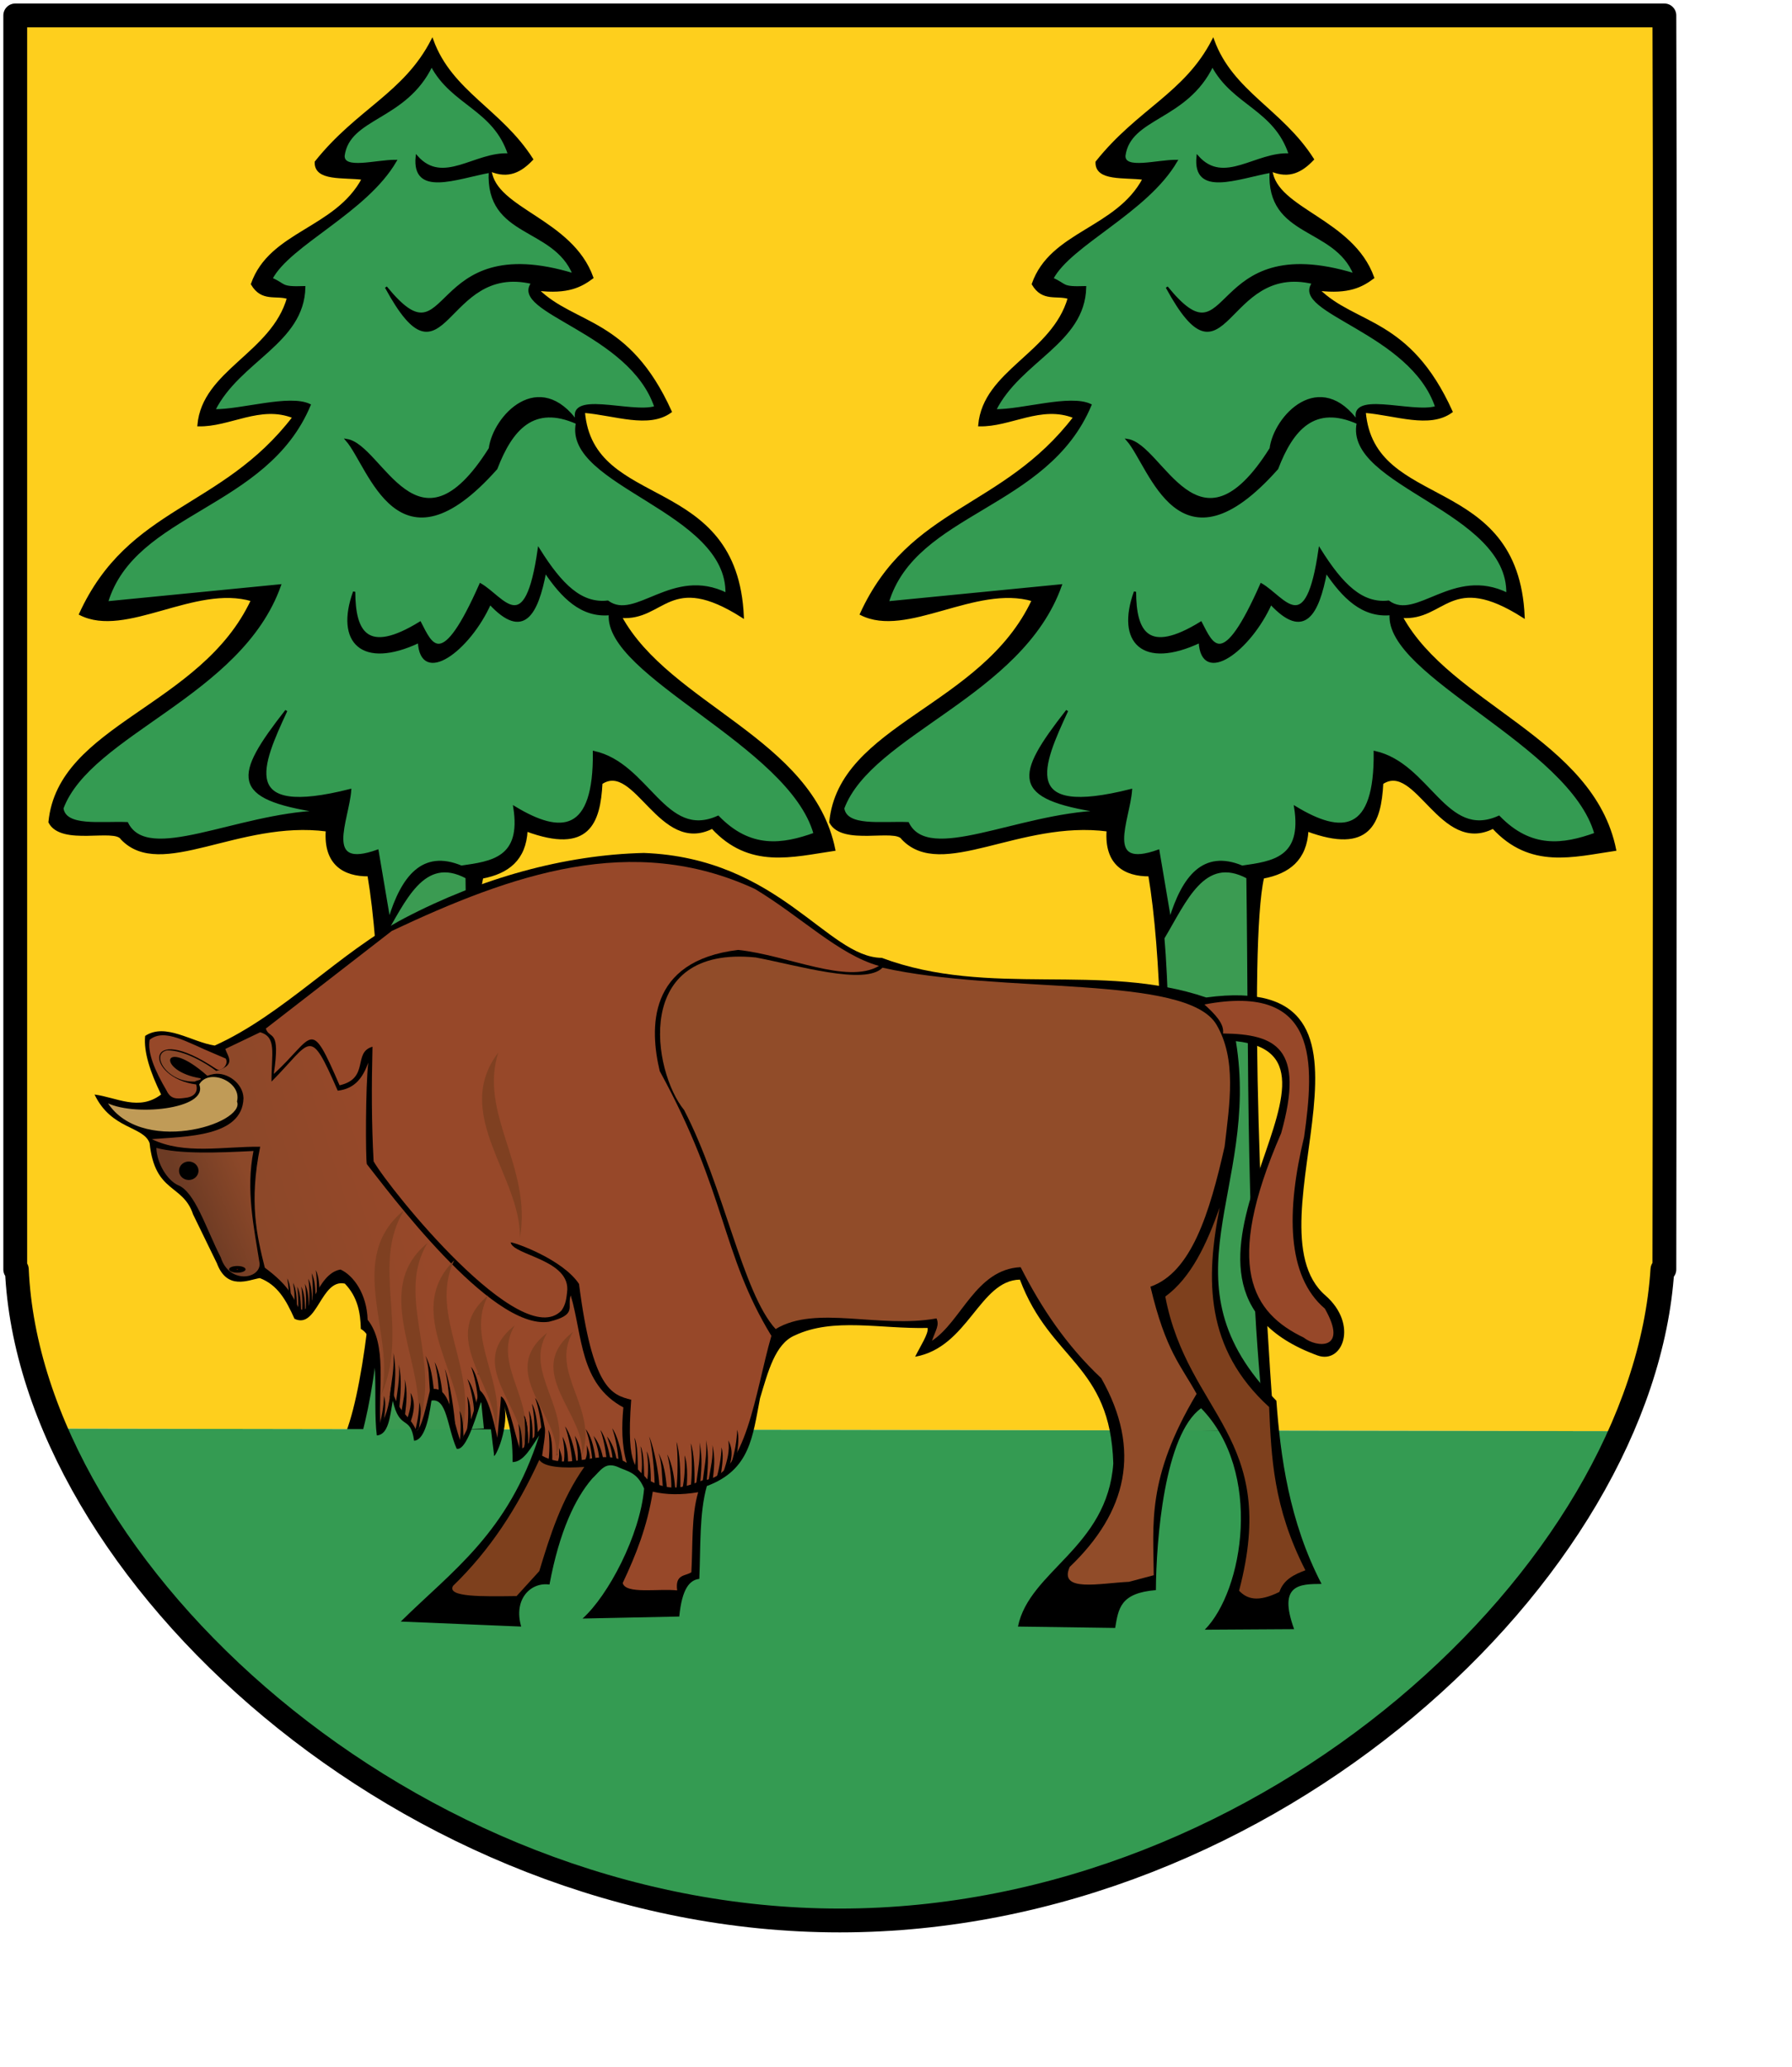 <?xml version="1.0" encoding="UTF-8" standalone="no"?>
<!-- Created with Inkscape (http://www.inkscape.org/) -->
<svg
   xmlns:dc="http://purl.org/dc/elements/1.1/"
   xmlns:cc="http://web.resource.org/cc/"
   xmlns:rdf="http://www.w3.org/1999/02/22-rdf-syntax-ns#"
   xmlns:svg="http://www.w3.org/2000/svg"
   xmlns="http://www.w3.org/2000/svg"
   xmlns:xlink="http://www.w3.org/1999/xlink"
   xmlns:sodipodi="http://inkscape.sourceforge.net/DTD/sodipodi-0.dtd"
   xmlns:inkscape="http://www.inkscape.org/namespaces/inkscape"
   id="svg2"
   sodipodi:version="0.32"
   inkscape:version="0.42+devel"
   width="600pt"
   height="692pt"
   sodipodi:docbase="E:\Inkscape - rysunki\WIKIPEDIA"
   sodipodi:docname="POL_powiat_hajnowski_COA.svg"
   version="1.0">
  <defs
     id="defs5">
    <linearGradient
       id="linearGradient2360">
      <stop
         style="stop-color:#8c4829;stop-opacity:1;"
         offset="0"
         id="stop2362" />
      <stop
         style="stop-color:#974829;stop-opacity:1;"
         offset="1"
         id="stop2364" />
    </linearGradient>
    <linearGradient
       id="linearGradient2352">
      <stop
         style="stop-color:#6d3b24;stop-opacity:1;"
         offset="0"
         id="stop2354" />
      <stop
         style="stop-color:#8c4829;stop-opacity:1;"
         offset="1"
         id="stop2356" />
    </linearGradient>
    <linearGradient
       inkscape:collect="always"
       xlink:href="#linearGradient2352"
       id="linearGradient2358"
       x1="-689.662"
       y1="545.604"
       x2="-663.357"
       y2="534.46"
       gradientUnits="userSpaceOnUse" />
    <linearGradient
       inkscape:collect="always"
       xlink:href="#linearGradient2360"
       id="linearGradient2366"
       x1="-660.316"
       y1="553.151"
       x2="-595.638"
       y2="532.926"
       gradientUnits="userSpaceOnUse" />
  </defs>
  <sodipodi:namedview
     inkscape:window-height="677"
     inkscape:window-width="751"
     inkscape:pageshadow="2"
     inkscape:pageopacity="0.0"
     borderopacity="1.0"
     bordercolor="#666666"
     pagecolor="#ffffff"
     id="base"
     inkscape:zoom="0.57821034"
     inkscape:cx="393.77361"
     inkscape:cy="432.7512"
     inkscape:window-x="-1"
     inkscape:window-y="-3"
     inkscape:current-layer="svg2" />
  <g
     id="g2320">
    <g
       id="g1383">
      <g
         id="g2802"
         transform="translate(-0.526,-1)">
        <g
           id="g2712">
          <g
             id="g2521">
            <path
               style="fill:#fecf1d;fill-opacity:1;fill-rule:nonzero;stroke:none;stroke-width:3.543;stroke-linecap:round;stroke-linejoin:round;stroke-miterlimit:4;stroke-dasharray:none;stroke-dashoffset:0;stroke-opacity:1"
               d="M 724.19,639.765 C 734.781,615.683 741.183,591.303 742.672,567.601 L 743.547,567.601 C 743.547,567.601 744.099,156.097 743.547,7.883 C 619.128,7.883 110.985,7.883 7.328,7.883 L 7.328,567.601 L 8.047,567.601 C 9.064,590.937 15.002,614.929 25.13,638.647 L 724.19,639.765 z "
               id="path1608" />
            <g
               transform="translate(793.328,5.5)"
               id="g2505">
              <path
                 style="fill:#000000;fill-opacity:1;fill-rule:evenodd;stroke:#000000;stroke-width:1px;stroke-linecap:butt;stroke-linejoin:miter;stroke-opacity:1"
                 d="M -71.786,374.781 C -81.693,325.444 -145.486,310.342 -167.088,270.816 C -147.605,272.317 -145.625,249.763 -112.629,270.816 C -115.402,206.605 -179.865,224.166 -183.585,179.277 C -169.601,180.428 -154.621,186.419 -144.809,179.227 C -163.715,137.403 -187.814,140.982 -204.218,124.769 C -190.656,126.379 -184.821,123.159 -179.804,119.428 C -189.016,93.568 -223.187,89.111 -225.259,71.548 C -217.152,75.015 -211.57,71.746 -206.694,66.597 C -220.644,44.654 -242.826,36.627 -251.25,13.377 C -263.621,37.478 -284.628,44.461 -303.233,67.835 C -303.529,75.996 -290.913,74.113 -282.192,75.261 C -294.214,97.924 -323.602,99.051 -331.7,122.293 C -327.255,129.866 -321.019,126.692 -315.61,128.482 C -322.734,153.423 -353.541,161.111 -355.606,185.297 C -341.781,185.665 -328.013,175.686 -313.135,181.702 C -345.078,223.394 -386.506,221.572 -408.436,269.578 C -388.148,279.968 -357.279,255.809 -331.7,263.389 C -354.165,311.468 -417.857,318.968 -422.102,362.438 C -416.793,372.773 -392.885,364.6 -389.871,369.831 C -372.398,388.208 -337.747,360.935 -298.282,366.117 C -299.358,381.214 -290.535,386.238 -279.674,386.142 C -268.024,455.047 -274.354,623.144 -294.569,644.597 L -224.021,638.408 C -230.161,563.637 -235.986,417.688 -228.972,387.158 C -217.496,385.019 -209.816,379.085 -209.169,366.117 C -181.444,376.353 -176.677,362.712 -175.751,345.077 C -160.585,334.898 -149.562,376.777 -126.244,364.88 C -109.575,383.021 -90.542,377.52 -71.786,374.781 z "
                 id="path2499"
                 sodipodi:nodetypes="ccccccccccccccccccccccccccccc" />
              <path
                 style="fill:#349b52;fill-opacity:1;fill-rule:evenodd;stroke:#000000;stroke-width:1px;stroke-linecap:butt;stroke-linejoin:miter;stroke-opacity:1"
                 d="M -306.01,176.269 C -315.089,171.926 -336.321,178.79 -348.643,178.637 C -337.525,156.288 -308.906,148.545 -308.378,123.688 C -319.38,124.066 -316.487,122.711 -323.063,119.898 C -315.15,104.6 -280.849,90.11 -267.64,67.318 C -276.358,67.264 -291.166,71.778 -290.851,64.949 C -288.444,47.516 -263.219,49.001 -251.534,24.685 C -242.359,42.186 -223.643,43.955 -216.954,64.476 C -231.995,63.495 -246.371,78.701 -258.166,65.423 C -259.906,82.978 -240.528,74.891 -225.538,72.131 C -227.038,101.415 -196.89,96.208 -188.059,118.004 C -254.473,97.74 -241.956,160.48 -271.903,123.688 C -245.274,172.689 -246.531,112.214 -206.536,121.8 C -216.803,134.827 -162.796,143.586 -151.584,177.216 C -162.439,180.666 -192.565,169.398 -186.281,184.389 C -203.588,159.805 -223.737,181.47 -225.529,195.717 C -258.059,247.419 -273.644,194.389 -289.43,191.901 C -279.013,203.846 -266.572,254.068 -222.644,204.611 C -215.856,186.886 -205.972,175.66 -186.629,184.3 C -192.382,212.165 -118.978,223.323 -119.846,260.587 C -143.997,248.647 -160.448,273.25 -172.928,264.033 C -184.738,265.361 -193.632,256.787 -203.691,240.692 C -209.556,281.626 -219.457,262.27 -229.744,256.324 C -247.107,295.555 -251.59,283.265 -256.686,273.429 C -280.606,288.141 -286.021,277.532 -286.114,259.64 C -294.2,282.04 -282.577,293.891 -257.187,281.957 C -256.168,301.499 -234.826,285.743 -225.481,264.85 C -210.595,280.88 -204.446,269.728 -200.848,250.639 C -193.215,261.952 -184.595,270.796 -171.953,269.587 C -174.157,297.059 -91.605,327.956 -80.529,367.643 C -94.898,372.808 -109.267,374.88 -123.635,360.064 C -147.481,370.842 -154.671,336.521 -179.058,331.168 C -178.657,367.468 -193.609,368.545 -214.586,355.801 C -210.925,378.675 -224.687,380.393 -238.271,382.328 C -255.462,375.164 -264.613,386.76 -270.482,406.013 L -275.693,375.222 C -300.46,384.074 -288.858,361.516 -287.898,348.149 C -338.356,360.899 -327.675,336.966 -316.431,312.694 C -339.513,342.206 -341.191,351.69 -301.532,357.757 C -338.853,359.136 -378.297,381.609 -387.486,362.906 C -399.377,362.453 -415.096,364.977 -416.382,356.274 C -403.908,322.878 -336.685,305.962 -319.273,256.798 L -396.486,264.377 C -384.285,223.706 -325.324,222.507 -306.01,176.269 z "
                 id="path2501"
                 sodipodi:nodetypes="cccccccccccccccccccccccccccccccccccccccccccc" />
              <path
                 style="fill:#3b9b52;fill-opacity:1;fill-rule:evenodd;stroke:#000000;stroke-width:1px;stroke-linecap:butt;stroke-linejoin:miter;stroke-opacity:1"
                 d="M -235.895,387.146 C -255.35,376.744 -263.596,397.731 -273.458,414.192 C -270.468,448.167 -267.322,577.747 -283.224,635.812 L -227.631,633.559 C -236.251,554.354 -234.762,470.095 -235.895,387.146 z "
                 id="path2503"
                 sodipodi:nodetypes="ccccc" />
            </g>
            <g
               transform="translate(444.744,5.5)"
               id="g2510">
              <path
                 sodipodi:nodetypes="ccccccccccccccccccccccccccccc"
                 id="path2512"
                 d="M -71.786,374.781 C -81.693,325.444 -145.486,310.342 -167.088,270.816 C -147.605,272.317 -145.625,249.763 -112.629,270.816 C -115.402,206.605 -179.865,224.166 -183.585,179.277 C -169.601,180.428 -154.621,186.419 -144.809,179.227 C -163.715,137.403 -187.814,140.982 -204.218,124.769 C -190.656,126.379 -184.821,123.159 -179.804,119.428 C -189.016,93.568 -223.187,89.111 -225.259,71.548 C -217.152,75.015 -211.57,71.746 -206.694,66.597 C -220.644,44.654 -242.826,36.627 -251.25,13.377 C -263.621,37.478 -284.628,44.461 -303.233,67.835 C -303.529,75.996 -290.913,74.113 -282.192,75.261 C -294.214,97.924 -323.602,99.051 -331.7,122.293 C -327.255,129.866 -321.019,126.692 -315.61,128.482 C -322.734,153.423 -353.541,161.111 -355.606,185.297 C -341.781,185.665 -328.013,175.686 -313.135,181.702 C -345.078,223.394 -386.506,221.572 -408.436,269.578 C -388.148,279.968 -357.279,255.809 -331.7,263.389 C -354.165,311.468 -417.857,318.968 -422.102,362.438 C -416.793,372.773 -392.885,364.6 -389.871,369.831 C -372.398,388.208 -337.747,360.935 -298.282,366.117 C -299.358,381.214 -290.535,386.238 -279.674,386.142 C -268.024,455.047 -274.354,623.144 -294.569,644.597 L -224.021,638.408 C -230.161,563.637 -235.986,417.688 -228.972,387.158 C -217.496,385.019 -209.816,379.085 -209.169,366.117 C -181.444,376.353 -176.677,362.712 -175.751,345.077 C -160.585,334.898 -149.562,376.777 -126.244,364.88 C -109.575,383.021 -90.542,377.52 -71.786,374.781 z "
                 style="fill:#000000;fill-opacity:1;fill-rule:evenodd;stroke:#000000;stroke-width:1px;stroke-linecap:butt;stroke-linejoin:miter;stroke-opacity:1" />
              <path
                 sodipodi:nodetypes="cccccccccccccccccccccccccccccccccccccccccccc"
                 id="path2514"
                 d="M -306.01,176.269 C -315.089,171.926 -336.321,178.79 -348.643,178.637 C -337.525,156.288 -308.906,148.545 -308.378,123.688 C -319.38,124.066 -316.487,122.711 -323.063,119.898 C -315.15,104.6 -280.849,90.11 -267.64,67.318 C -276.358,67.264 -291.166,71.778 -290.851,64.949 C -288.444,47.516 -263.219,49.001 -251.534,24.685 C -242.359,42.186 -223.643,43.955 -216.954,64.476 C -231.995,63.495 -246.371,78.701 -258.166,65.423 C -259.906,82.978 -240.528,74.891 -225.538,72.131 C -227.038,101.415 -196.89,96.208 -188.059,118.004 C -254.473,97.74 -241.956,160.48 -271.903,123.688 C -245.274,172.689 -246.531,112.214 -206.536,121.8 C -216.803,134.827 -162.796,143.586 -151.584,177.216 C -162.439,180.666 -192.565,169.398 -186.281,184.389 C -203.588,159.805 -223.737,181.47 -225.529,195.717 C -258.059,247.419 -273.644,194.389 -289.43,191.901 C -279.013,203.846 -266.572,254.068 -222.644,204.611 C -215.856,186.886 -205.972,175.66 -186.629,184.3 C -192.382,212.165 -118.978,223.323 -119.846,260.587 C -143.997,248.647 -160.448,273.25 -172.928,264.033 C -184.738,265.361 -193.632,256.787 -203.691,240.692 C -209.556,281.626 -219.457,262.27 -229.744,256.324 C -247.107,295.555 -251.59,283.265 -256.686,273.429 C -280.606,288.141 -286.021,277.532 -286.114,259.64 C -294.2,282.04 -282.577,293.891 -257.187,281.957 C -256.168,301.499 -234.826,285.743 -225.481,264.85 C -210.595,280.88 -204.446,269.728 -200.848,250.639 C -193.215,261.952 -184.595,270.796 -171.953,269.587 C -174.157,297.059 -91.605,327.956 -80.529,367.643 C -94.898,372.808 -109.267,374.88 -123.635,360.064 C -147.481,370.842 -154.671,336.521 -179.058,331.168 C -178.657,367.468 -193.609,368.545 -214.586,355.801 C -210.925,378.675 -224.687,380.393 -238.271,382.328 C -255.462,375.164 -264.613,386.76 -270.482,406.013 L -275.693,375.222 C -300.46,384.074 -288.858,361.516 -287.898,348.149 C -338.356,360.899 -327.675,336.966 -316.431,312.694 C -339.513,342.206 -341.191,351.69 -301.532,357.757 C -338.853,359.136 -378.297,381.609 -387.486,362.906 C -399.377,362.453 -415.096,364.977 -416.382,356.274 C -403.908,322.878 -336.685,305.962 -319.273,256.798 L -396.486,264.377 C -384.285,223.706 -325.324,222.507 -306.01,176.269 z "
                 style="fill:#349b52;fill-opacity:1;fill-rule:evenodd;stroke:#000000;stroke-width:1px;stroke-linecap:butt;stroke-linejoin:miter;stroke-opacity:1" />
              <path
                 sodipodi:nodetypes="ccccc"
                 id="path2516"
                 d="M -235.895,387.146 C -255.35,376.744 -263.596,397.731 -273.458,414.192 C -270.468,448.167 -267.322,577.747 -283.224,635.812 L -227.631,633.559 C -236.251,554.354 -234.762,470.095 -235.895,387.146 z "
                 style="fill:#3b9b52;fill-opacity:1;fill-rule:evenodd;stroke:#000000;stroke-width:1px;stroke-linecap:butt;stroke-linejoin:miter;stroke-opacity:1" />
            </g>
            <path
               style="fill:#349b52;fill-opacity:1;fill-rule:nonzero;stroke:none;stroke-width:3.543;stroke-linecap:round;stroke-linejoin:round;stroke-miterlimit:4;stroke-dasharray:none;stroke-dashoffset:0;stroke-opacity:1"
               d="M 25.13,638.647 C 73.326,751.517 216.396,858.164 375.422,858.164 C 533.923,858.164 674.733,752.22 724.19,639.765 L 25.13,638.647 z "
               id="path2483" />
            <path
               sodipodi:nodetypes="cccscccc"
               id="path2972"
               d="M 7.328,7.883 L 7.328,567.601 L 8.047,567.601 C 13.904,701.987 182.98,858.164 375.422,858.164 C 567.865,858.164 734.229,701.987 742.672,567.601 L 743.547,567.601 C 743.547,567.601 744.099,156.097 743.547,7.883 C 619.128,7.883 110.985,7.883 7.328,7.883 z "
               style="fill:none;fill-opacity:1;fill-rule:nonzero;stroke:#000000;stroke-width:10.63;stroke-linecap:round;stroke-linejoin:round;stroke-miterlimit:4;stroke-dasharray:none;stroke-dashoffset:0;stroke-opacity:1" />
          </g>
          <g
             id="g2656"
             transform="translate(779.788,4.669)">
            <path
               sodipodi:nodetypes="ccccccccccccccccccccccccccccccscccccccccccccccccccccc"
               id="path2534"
               d="M -600.35,720.076 L -546.588,722.316 C -550.19,709.916 -542.154,702.347 -533.961,703.56 C -529.487,679.637 -522.416,664.992 -514.9,656.274 C -510.909,652.449 -509.214,648.852 -503.74,650.959 C -499.09,653.164 -494.859,653.272 -491.705,660.713 C -493.546,681.663 -507.792,708.539 -519.197,718.732 L -476.024,717.836 C -474.783,705.251 -471.33,701.518 -467.064,701.035 C -466.449,686.842 -467.115,671.689 -463.703,659.593 C -444.322,652.381 -443.287,637.481 -439.958,620.391 C -436.398,608.555 -433.216,596.125 -424.501,592.39 C -407.191,584.213 -386.135,589.545 -365.138,589.03 C -364.637,591.542 -368.469,597.304 -370.718,601.88 C -347.01,597.687 -341.998,567.793 -323.941,567.463 C -310.297,603.769 -283.588,605.155 -282.254,649.513 C -284.934,687.106 -319.774,697.393 -324.816,722.316 L -281.419,722.927 C -279.958,714.383 -279.26,707.33 -263.234,706.045 C -263.125,683.737 -259.423,636.58 -243.052,624.871 C -215.355,653.283 -224.205,706.348 -241.423,723.721 L -201.529,723.477 C -208.83,703.383 -199.055,703.334 -189.29,703.275 C -203.804,675.312 -207.634,646.195 -209.451,621.511 C -262.253,568.231 -216.546,527.72 -227.53,461.039 C -162.712,467.858 -279.224,569.087 -191.082,601.31 C -179.914,605.37 -172.755,587.501 -187.529,574.553 C -224.271,542.743 -147.252,428.906 -240.765,441.538 C -287.608,425.602 -337.469,441.799 -385.624,423.852 C -409.977,423.645 -431.413,379.3 -491.829,377.029 C -527.134,377.853 -564.435,388.176 -598.716,406.139 C -627.337,421.137 -652.916,449.261 -683.393,462.994 C -693.775,461.418 -705.354,452.666 -714.47,458.689 C -715.18,465.863 -712.186,474.889 -707.338,484.843 C -717.244,492.378 -727.151,486.153 -737.058,484.843 C -729.529,500.579 -715.303,498.814 -712.476,506.526 C -710.101,529.095 -697.612,524.602 -693.072,538.339 L -682.41,560.222 C -677.876,572.336 -668.45,567.643 -663.298,566.779 C -655.402,569.773 -651.579,576.457 -647.798,584.938 C -637.63,589.856 -636.056,566.895 -625.31,569.248 C -619.623,575.157 -618.338,582.167 -618.177,589.457 C -608.7,594.659 -613.091,620.662 -611.045,637.009 C -605.772,636.682 -605.182,628.552 -603.912,621.555 C -600.742,635.342 -596.004,627.491 -594.401,639.387 C -590.211,639.042 -588.075,631.508 -586.655,621.464 C -579.687,620.14 -579.631,633.406 -575.38,642.953 C -571.784,643.776 -568.187,633.727 -564.591,622.184 C -560.366,625.352 -560.562,631.616 -558.737,645.331 C -559.434,649.609 -552.067,635.506 -553.982,623.933 C -552.708,631.743 -550.455,633.677 -550.416,648.897 C -545.475,648.848 -542.142,642.366 -538.528,637.009 C -552.349,680.534 -577.533,697.542 -600.35,720.076 z "
               style="fill:#000000;fill-opacity:1;fill-rule:evenodd;stroke:none;stroke-width:1px;stroke-linecap:butt;stroke-linejoin:miter;stroke-opacity:1" />
            <path
               sodipodi:nodetypes="cccccccccccccccc"
               id="path2536"
               d="M -385.289,428.237 C -332.361,440.183 -249.641,431.143 -236.234,453.598 C -227.079,469.108 -230.325,488.752 -232.554,508.057 C -239.223,537.65 -247.384,564.257 -265.671,570.611 C -258.803,599.606 -251.934,605.874 -245.065,618.447 C -267.594,656.198 -264.304,676.736 -264.199,699.399 L -275.238,702.343 C -288.262,702.93 -306.748,707.159 -301.732,695.72 C -276.183,671.277 -269.436,643.543 -287.643,611.443 C -303.298,596.761 -314.512,579.859 -323.62,561.904 C -343.629,562.824 -349.976,586.094 -363.204,594.751 C -361.377,589.61 -359.854,587.817 -361.174,584.774 C -386.736,589.442 -414.991,578.608 -432.997,589.524 C -447.726,573.491 -456.122,525.857 -473.856,491.766 C -487.881,474.61 -497.186,418.098 -441.852,423.676 C -423.272,427.193 -392.999,436.272 -385.289,428.237 z "
               style="fill:#914c29;fill-opacity:1;fill-rule:evenodd;stroke:none;stroke-width:1px;stroke-linecap:butt;stroke-linejoin:miter;stroke-opacity:1" />
            <path
               sodipodi:nodetypes="ccccccc"
               id="path2538"
               d="M -234.762,535.286 C -240.561,551.595 -247.419,566.492 -259.048,575.027 C -248.925,627.903 -207.897,637.435 -226.105,706.312 C -222.669,709.91 -217.882,711.708 -208.104,706.85 C -206.207,701.328 -201.519,699.063 -196.494,697.191 C -210.888,669.05 -211.677,646.739 -212.684,624.334 C -241.331,598.199 -241.082,567.249 -234.762,535.286 z "
               style="fill:#7e401d;fill-opacity:1;fill-rule:evenodd;stroke:none;stroke-width:1px;stroke-linecap:butt;stroke-linejoin:miter;stroke-opacity:1" />
            <path
               sodipodi:nodetypes="ccccccc"
               id="path2540"
               d="M -233.278,457.598 C -209.661,457.903 -196.651,464.045 -207.317,502.115 C -233.373,561.934 -220.052,582.376 -197.247,593.334 C -191.58,597.872 -177.112,599.138 -187.819,580.4 C -204.923,565.836 -205.053,536.835 -197.073,503.795 C -192.409,470.831 -190.304,434.913 -241.581,444.658 C -236.844,448.972 -232.601,453.285 -233.278,457.598 z "
               style="fill:#974829;fill-opacity:1;fill-rule:evenodd;stroke:none;stroke-width:1px;stroke-linecap:butt;stroke-linejoin:miter;stroke-opacity:1" />
            <path
               sodipodi:nodetypes="cccccc"
               id="path2544"
               d="M -487.844,662.097 C -481.769,663.54 -475.006,663.608 -467.58,662.35 C -470.711,673.196 -469.922,686.002 -470.62,698.064 C -473.303,699.907 -477.956,698.796 -476.952,706.17 C -485.413,705.279 -500.003,707.964 -501.268,702.877 C -495.471,690.606 -490.295,677.713 -487.844,662.097 z "
               style="fill:#974829;fill-opacity:1;fill-rule:evenodd;stroke:none;stroke-width:1px;stroke-linecap:butt;stroke-linejoin:miter;stroke-opacity:1" />
            <path
               sodipodi:nodetypes="cccccc"
               id="path2546"
               d="M -538.502,647.912 C -536.327,651.335 -527.323,651.684 -518.41,651.065 C -528.666,665.636 -533.684,681.646 -538.502,697.558 L -548.634,708.703 C -564.141,708.912 -579.928,709.201 -577.003,704.143 C -560.39,688.052 -548.37,669.4 -538.502,647.912 z "
               style="fill:#7e401d;fill-opacity:1;fill-rule:evenodd;stroke:none;stroke-width:1px;stroke-linecap:butt;stroke-linejoin:miter;stroke-opacity:1" />
            <path
               sodipodi:nodetypes="ccccccccccccccccccc"
               id="path2548"
               d="M -604.359,411.842 C -550.823,386.604 -497.12,367.693 -442.251,393.099 C -421.631,405.475 -404.978,422.368 -386.864,427.453 C -401.124,435.843 -427.53,422.664 -449.719,420.304 C -490.504,425.202 -489.215,455.574 -484.73,474.415 C -454.785,528.995 -457.432,555.608 -434.896,592.563 C -442.07,617.197 -446.076,655.775 -465.554,657.031 C -472.663,659.579 -479.356,663.101 -490.377,656.524 C -494.305,651.273 -499.928,653.14 -497.469,621.063 C -506.122,618.895 -514.757,616.42 -520.772,569.391 C -527.959,558.532 -549.098,550.939 -551.293,550.824 C -550.307,556.665 -524.046,558.511 -526.108,573.213 C -526.404,575.485 -526.578,578.433 -528.599,581.259 C -546.619,600.089 -605.331,527.2 -612.464,514.68 C -613.418,497.625 -613.395,480.569 -612.971,463.514 C -621.947,466.056 -614.077,477.603 -627.662,480.738 C -641.098,449.705 -638.759,458.936 -657.044,475.672 C -653.903,454.868 -658.909,460.541 -660.59,455.409 L -604.359,411.842 z "
               style="fill:#974829;fill-opacity:1;fill-rule:evenodd;stroke:none;stroke-width:1px;stroke-linecap:butt;stroke-linejoin:miter;stroke-opacity:1" />
            <path
               sodipodi:nodetypes="cccc"
               id="path2550"
               d="M -732.403,487.539 C -720.505,494.552 -686.027,490.766 -690.893,480.355 C -686.627,472.093 -670.733,478.41 -672.932,487.938 C -669.111,498.625 -717.62,513.309 -732.403,487.539 z "
               style="fill:#c09b57;fill-opacity:1;fill-rule:evenodd;stroke:#000000;stroke-width:1px;stroke-linecap:butt;stroke-linejoin:miter;stroke-opacity:1" />
            <path
               id="path2552"
               d="M -683.31,466.385 C -683.443,466.385 -683.576,466.385 -683.31,466.385 z "
               style="fill:none;fill-opacity:0.75;fill-rule:evenodd;stroke:#000000;stroke-width:1px;stroke-linecap:butt;stroke-linejoin:miter;stroke-opacity:1" />
            <path
               sodipodi:nodetypes="cccccscc"
               id="path2554"
               d="M -684.108,466.385 C -695.382,461.768 -705.765,455.015 -712.446,460.398 C -713.533,466.174 -710.136,474.192 -704.863,483.148 C -703.117,486.841 -700.543,486.904 -696.674,486.35 C -693.303,486.078 -690.57,484.231 -691.682,480.357 C -714.491,477.371 -715.595,451.434 -682.725,473.436 C -680.418,474.98 -676.918,471.312 -678.52,468.78 L -684.108,466.385 z "
               style="fill:#974829;fill-opacity:1;fill-rule:evenodd;stroke:none;stroke-width:1px;stroke-linecap:butt;stroke-linejoin:miter;stroke-opacity:1" />
            <path
               sodipodi:nodetypes="ccccccccccccccccccccccccccccccccccc"
               d="M -609.439,632.22 C -610.419,615.994 -606.351,596.403 -615.142,585.385 C -615.49,573.851 -621.425,565.609 -627.254,562.957 C -638.289,564.816 -640.431,586.168 -646.131,579.744 C -648.77,574.833 -650.211,570.187 -661.046,562.125 C -664.594,547.936 -668.153,532.903 -663.116,508.149 C -679.506,507.987 -696.983,511.807 -711.497,504.765 C -696.459,503.519 -671.046,503.865 -670.559,486.496 C -670.716,479.869 -677.823,474.77 -683.697,475.685 C -684.329,475.784 -685.472,476.065 -686.734,476.459 C -707.057,458.503 -709.444,474.444 -689.802,477.591 C -688.937,478.328 -691.73,478.554 -692.212,479.053 C -704.714,479.576 -712.238,466.809 -704.752,465.137 C -697.122,464.953 -687.263,470.888 -682.739,474.316 C -673.629,471.692 -677.568,467.981 -678.679,464.505 L -663.116,457.062 C -655.617,459.198 -658.086,466.481 -658.062,479.081 C -639.975,460.931 -641.337,453.669 -628.491,483.136 C -620.355,482.226 -617.089,476.692 -614.858,470.647 C -616.108,481.134 -616.069,513.372 -615.506,515.909 C -606.952,526.59 -560.276,590.15 -534.241,586.276 C -521.213,583.097 -526.288,579.767 -524.471,574.494 C -519.116,592.437 -520.631,613.913 -500.973,624.5 C -501.754,632.93 -501.788,641.253 -499.469,649.24 C -510.886,641.92 -524.108,653.459 -537.247,646.064 C -536.605,640.729 -535.006,633.672 -536.659,632.121 C -540.32,637.039 -543.732,641.906 -547.144,643.328 C -549.976,634.127 -552.59,620.704 -555.639,619.587 C -555.639,622.418 -557.164,635.995 -557.164,638.101 C -559.305,628.988 -561.387,619.654 -565.223,616.755 C -567.418,625.578 -569.805,634.019 -573.717,639.408 C -577.405,629.912 -578.253,613.886 -587.222,616.537 C -589.112,624.276 -590.878,633.387 -593.321,635.051 C -596.536,627.331 -601.311,627.699 -604.647,615.448 C -605.58,624.693 -607.35,629.334 -609.439,632.22 z "
               style="fill:url(#linearGradient2366);fill-opacity:1.0;fill-rule:evenodd;stroke:none;stroke-width:1px;stroke-linecap:butt;stroke-linejoin:miter;stroke-opacity:1"
               id="path2556" />
            <path
               sodipodi:nodetypes="cccccc"
               id="path2570"
               d="M -709.473,508.68 C -698.659,511.454 -682.6,510.892 -666.101,510.049 C -669.546,527.516 -665.964,543.811 -663.362,560.27 C -663.041,567.274 -676.954,569.506 -680.711,557.53 C -687.427,544.396 -692.209,528.21 -699.875,525.261 C -704.62,523.065 -709.203,515.593 -709.473,508.68 z "
               style="fill:url(#linearGradient2358);fill-opacity:1.0;fill-rule:evenodd;stroke:none;stroke-width:1px;stroke-linecap:butt;stroke-linejoin:miter;stroke-opacity:1" />
            <path
               transform="matrix(1.357,0,0,1.286,246.698,-149.381)"
               d="M -690.755 519.637 A 3.196 3.196 0 1 1  -697.147,519.637 A 3.196 3.196 0 1 1  -690.755 519.637 z"
               sodipodi:ry="3.1958258"
               sodipodi:rx="3.1958258"
               sodipodi:cy="519.63684"
               sodipodi:cx="-693.95074"
               id="path2568"
               style="fill:#000000;fill-opacity:1;stroke:none;stroke-width:3.543;stroke-linecap:round;stroke-linejoin:round;stroke-miterlimit:4;stroke-dasharray:none;stroke-opacity:1"
               sodipodi:type="arc" />
            <path
               id="path2598"
               d="M -565.668,609.26 C -565.668,609.353 -565.668,609.446 -565.668,609.26 z "
               style="fill:none;fill-opacity:0.75;fill-rule:evenodd;stroke:#6d3b24;stroke-width:1px;stroke-linecap:butt;stroke-linejoin:miter;stroke-opacity:1" />
            <path
               id="path2604"
               d="M -560.935,612.322 C -560.935,612.415 -560.935,612.508 -560.935,612.322 z "
               style="fill:none;fill-opacity:0.75;fill-rule:evenodd;stroke:#6d3b24;stroke-width:1px;stroke-linecap:butt;stroke-linejoin:miter;stroke-opacity:1" />
            <path
               id="path2606"
               d="M -558.43,624.849 C -558.43,624.942 -558.43,625.035 -558.43,624.849 z "
               style="fill:none;fill-opacity:0.75;fill-rule:evenodd;stroke:#6d3b24;stroke-width:1px;stroke-linecap:butt;stroke-linejoin:miter;stroke-opacity:1" />
            <path
               id="path2616"
               d="M -545.068,637.655 C -544.975,637.562 -544.882,637.469 -545.068,637.655 z "
               style="fill:none;fill-opacity:0.75;fill-rule:evenodd;stroke:#6d3b24;stroke-width:1px;stroke-linecap:butt;stroke-linejoin:miter;stroke-opacity:1" />
            <path
               id="path2618"
               d="M -545.346,637.655 C -545.346,637.562 -545.346,637.469 -545.346,637.655 z "
               style="fill:none;fill-opacity:0.75;fill-rule:evenodd;stroke:#6d3b24;stroke-width:1px;stroke-linecap:butt;stroke-linejoin:miter;stroke-opacity:1" />
            <path
               id="path2620"
               d="M -545.346,637.655 C -545.253,637.655 -545.161,637.655 -545.346,637.655 z "
               style="fill:none;fill-opacity:0.75;fill-rule:evenodd;stroke:#6d3b24;stroke-width:1px;stroke-linecap:butt;stroke-linejoin:miter;stroke-opacity:1" />
            <path
               id="path2622"
               d="M -545.068,637.655 C -545.068,637.562 -545.068,637.469 -545.068,637.655 z "
               style="fill:none;fill-opacity:0.75;fill-rule:evenodd;stroke:#6d3b24;stroke-width:1px;stroke-linecap:butt;stroke-linejoin:miter;stroke-opacity:1" />
            <path
               id="path2632"
               d="M -530.87,645.449 C -530.778,645.449 -530.685,645.449 -530.87,645.449 z "
               style="fill:none;fill-opacity:0.75;fill-rule:evenodd;stroke:#6d3b24;stroke-width:1px;stroke-linecap:butt;stroke-linejoin:miter;stroke-opacity:1" />
          </g>
        </g>
        <g
           style="stroke:#6d3b24;stroke-opacity:1"
           transform="translate(772.745,0)"
           id="g2793" />
        <path
           sodipodi:nodetypes="ccc"
           id="path2800"
           d="M 223.004,470.733 C 202.084,498.278 233.018,525.823 232.644,553.368 C 238.111,521.691 214.151,498.278 223.004,470.733 z "
           style="fill:#7f4021;fill-opacity:1;fill-rule:evenodd;stroke:none;stroke-width:1px;stroke-linecap:butt;stroke-linejoin:miter;stroke-opacity:1" />
      </g>
      <path
         sodipodi:type="arc"
         style="fill:#f70000;fill-opacity:1;stroke:#000000;stroke-width:3.543;stroke-linecap:round;stroke-linejoin:round;stroke-miterlimit:4;stroke-dasharray:none;stroke-opacity:1"
         id="path1381"
         sodipodi:cx="103.14069"
         sodipodi:cy="565.37494"
         sodipodi:rx="1.9049731"
         sodipodi:ry="2.4492512"
         d="M 105.046 565.375 A 1.905 2.449 0 1 1  101.236,565.375 A 1.905 2.449 0 1 1  105.046 565.375 z"
         transform="matrix(1,0,0,0.353,2.796,366.969)" />
    </g>
    <path
       sodipodi:nodetypes="ccc"
       id="path1383"
       d="M 190.877,554.768 C 164.027,576.573 192.633,611.629 185.745,638.301 C 198.56,608.821 175.75,579.431 190.877,554.768 z "
       style="fill:#7f4021;fill-opacity:1;fill-rule:evenodd;stroke:none;stroke-width:1px;stroke-linecap:butt;stroke-linejoin:miter;stroke-opacity:1" />
    <path
       style="fill:#7f4021;fill-opacity:1;fill-rule:evenodd;stroke:none;stroke-width:1px;stroke-linecap:butt;stroke-linejoin:miter;stroke-opacity:1"
       d="M 202.778,562.495 C 178.923,586.174 209.057,615.308 205.621,641.148 C 214.577,611.961 190.915,587.443 202.778,562.495 z "
       id="path1385"
       sodipodi:nodetypes="ccc" />
    <path
       sodipodi:nodetypes="ccc"
       id="path1387"
       d="M 229.775,591.598 C 207.145,609.338 235.258,628.394 233.027,646.685 C 240.593,625.785 219.125,609.661 229.775,591.598 z "
       style="fill:#7f4021;fill-opacity:1;fill-rule:evenodd;stroke:none;stroke-width:1px;stroke-linecap:butt;stroke-linejoin:miter;stroke-opacity:1" />
    <path
       sodipodi:nodetypes="ccc"
       id="path1389"
       d="M 217.898,578.227 C 195.593,596.692 221.809,618.487 221.135,637.66 C 226.138,616.798 207.634,597.392 217.898,578.227 z "
       style="fill:#7f4021;fill-opacity:1;fill-rule:evenodd;stroke:none;stroke-width:1px;stroke-linecap:butt;stroke-linejoin:miter;stroke-opacity:1" />
    <path
       style="fill:#7f4021;fill-opacity:1;fill-rule:evenodd;stroke:none;stroke-width:1px;stroke-linecap:butt;stroke-linejoin:miter;stroke-opacity:1"
       d="M 180.39,540.141 C 153.54,561.946 177.069,596.035 170.18,622.707 C 182.995,593.227 165.263,564.805 180.39,540.141 z "
       id="path1391"
       sodipodi:nodetypes="ccc" />
    <path
       style="fill:#7f4021;fill-opacity:1;fill-rule:evenodd;stroke:none;stroke-width:1px;stroke-linecap:butt;stroke-linejoin:miter;stroke-opacity:1"
       d="M 244.221,594.9 C 221.591,612.64 250.443,631.77 248.212,650.06 C 255.778,629.161 233.571,612.963 244.221,594.9 z "
       id="path1475"
       sodipodi:nodetypes="ccc" />
    <path
       sodipodi:nodetypes="ccc"
       id="path1477"
       d="M 255.777,594.487 C 233.148,612.227 262,631.357 259.769,649.648 C 267.335,628.748 245.128,612.55 255.777,594.487 z "
       style="fill:#7f4021;fill-opacity:1;fill-rule:evenodd;stroke:none;stroke-width:1px;stroke-linecap:butt;stroke-linejoin:miter;stroke-opacity:1" />
    <path
       sodipodi:nodetypes="cccc"
       id="path2370"
       d="M 208.481,638.024 C 209.178,634.27 209.237,627.299 208.556,623.21 C 210.076,626.172 210.156,630.231 210.293,634.549 L 208.481,638.024 z "
       style="fill:#000000;fill-opacity:1;fill-rule:evenodd;stroke:none;stroke-width:1px;stroke-linecap:butt;stroke-linejoin:miter;stroke-opacity:1" />
    <path
       id="path2376"
       d="M 191.928,621.029 C 191.454,615.574 191.645,609.665 189.887,605.089 C 192.575,610.009 193.099,615.503 193.726,620.719 L 191.928,621.029 z "
       style="fill:#000000;fill-opacity:1;fill-rule:evenodd;stroke:none;stroke-width:1px;stroke-linecap:butt;stroke-linejoin:miter;stroke-opacity:1" />
    <path
       sodipodi:nodetypes="cccc"
       style="fill:#000000;fill-opacity:1;fill-rule:evenodd;stroke:none;stroke-width:1px;stroke-linecap:butt;stroke-linejoin:miter;stroke-opacity:1"
       d="M 195.881,623.178 C 195.976,618.59 195.213,612.396 194.054,607.949 C 196.39,612.39 197.255,618.843 197.663,623.513 L 195.881,623.178 z "
       id="path2380" />
    <path
       id="path2382"
       d="M 181.255,634.931 C 182.763,630.463 184.089,626.158 183.262,621.644 C 185.781,626.141 184.731,630.843 182.945,635.588 L 181.255,634.931 z "
       style="fill:#000000;fill-opacity:1;fill-rule:evenodd;stroke:none;stroke-width:1px;stroke-linecap:butt;stroke-linejoin:miter;stroke-opacity:1" />
    <path
       style="fill:#000000;fill-opacity:1;fill-rule:evenodd;stroke:none;stroke-width:1px;stroke-linecap:butt;stroke-linejoin:miter;stroke-opacity:1"
       d="M 178.979,631.533 C 179.766,626.115 181.304,620.406 180.64,615.549 C 182.131,620.954 181.384,626.422 180.8,631.643 L 178.979,631.533 z "
       id="path2384" />
    <path
       id="path2386"
       d="M 176.379,628.906 C 177.166,622.175 178.705,615.084 178.04,609.049 C 179.531,615.764 178.784,622.557 178.2,629.043 L 176.379,628.906 z "
       style="fill:#000000;fill-opacity:1;fill-rule:evenodd;stroke:none;stroke-width:1px;stroke-linecap:butt;stroke-linejoin:miter;stroke-opacity:1" />
    <path
       style="fill:#000000;fill-opacity:1;fill-rule:evenodd;stroke:none;stroke-width:1px;stroke-linecap:butt;stroke-linejoin:miter;stroke-opacity:1"
       d="M 173.924,623.707 C 174.711,616.976 176.249,609.884 175.585,603.85 C 177.075,610.564 176.329,617.357 175.745,623.844 L 173.924,623.707 z "
       id="path2388" />
    <path
       sodipodi:nodetypes="cccc"
       style="fill:#000000;fill-opacity:1;fill-rule:evenodd;stroke:none;stroke-width:1px;stroke-linecap:butt;stroke-linejoin:miter;stroke-opacity:1"
       d="M 200.84,631.18 C 200.824,625.705 199.926,615.662 198.556,610.955 C 200.823,616.083 203.034,631.574 203.222,636.825 L 200.84,631.18 z "
       id="path2390" />
    <path
       style="fill:#000000;fill-opacity:1;fill-rule:evenodd;stroke:none;stroke-width:1px;stroke-linecap:butt;stroke-linejoin:miter;stroke-opacity:1"
       d="M 211.634,629.992 C 211.545,626.175 210.171,619.341 208.664,615.479 C 210.761,618.066 211.673,622.022 212.693,626.219 L 211.634,629.992 z "
       id="path2392"
       sodipodi:nodetypes="cccc" />
    <path
       sodipodi:nodetypes="cccc"
       id="path2394"
       d="M 213.246,624.495 C 213.157,620.678 211.783,613.844 210.276,609.982 C 212.373,612.569 213.285,616.525 214.305,620.722 L 213.246,624.495 z "
       style="fill:#000000;fill-opacity:1;fill-rule:evenodd;stroke:none;stroke-width:1px;stroke-linecap:butt;stroke-linejoin:miter;stroke-opacity:1" />
    <path
       style="fill:#000000;fill-opacity:1;fill-rule:evenodd;stroke:none;stroke-width:1px;stroke-linecap:butt;stroke-linejoin:miter;stroke-opacity:1"
       d="M 205.096,644.471 C 205.794,640.717 205.852,633.746 205.171,629.657 C 206.691,632.619 206.771,636.679 206.908,640.996 L 205.096,644.471 z "
       id="path2396"
       sodipodi:nodetypes="cccc" />
    <path
       sodipodi:nodetypes="cccc"
       id="path2398"
       d="M 184.7,640.511 C 186.01,636.925 187.223,630.06 187.228,625.915 C 188.237,629.088 187.643,633.104 187.062,637.385 L 184.7,640.511 z "
       style="fill:#000000;fill-opacity:1;fill-rule:evenodd;stroke:none;stroke-width:1px;stroke-linecap:butt;stroke-linejoin:miter;stroke-opacity:1" />
    <path
       style="fill:#000000;fill-opacity:1;fill-rule:evenodd;stroke:none;stroke-width:1px;stroke-linecap:butt;stroke-linejoin:miter;stroke-opacity:1"
       d="M 168.904,637.61 C 170.213,634.024 171.426,627.158 171.431,623.013 C 172.44,626.186 171.846,630.203 171.266,634.483 L 168.904,637.61 z "
       id="path2400"
       sodipodi:nodetypes="cccc" />
    <path
       sodipodi:nodetypes="cccc"
       id="path2402"
       d="M 231.37,650.274 C 232.067,646.52 232.126,639.549 231.445,635.46 C 232.965,638.422 233.045,642.482 233.182,646.799 L 231.37,650.274 z "
       style="fill:#000000;fill-opacity:1;fill-rule:evenodd;stroke:none;stroke-width:1px;stroke-linecap:butt;stroke-linejoin:miter;stroke-opacity:1" />
    <path
       style="fill:#000000;fill-opacity:1;fill-rule:evenodd;stroke:none;stroke-width:1px;stroke-linecap:butt;stroke-linejoin:miter;stroke-opacity:1"
       d="M 233.949,646.567 C 234.646,642.813 234.705,635.842 234.024,631.753 C 235.544,634.715 235.798,640.289 235.676,644.754 L 233.949,646.567 z "
       id="path2404"
       sodipodi:nodetypes="cccc" />
    <path
       sodipodi:nodetypes="cccc"
       id="path2406"
       d="M 233.949,646.567 C 234.646,642.813 234.705,635.842 234.024,631.753 C 235.544,634.715 235.798,640.289 235.676,644.754 L 233.949,646.567 z "
       style="fill:#000000;fill-opacity:1;fill-rule:evenodd;stroke:none;stroke-width:1px;stroke-linecap:butt;stroke-linejoin:miter;stroke-opacity:1" />
    <path
       style="fill:#000000;fill-opacity:1;fill-rule:evenodd;stroke:none;stroke-width:1px;stroke-linecap:butt;stroke-linejoin:miter;stroke-opacity:1"
       d="M 236.019,644.423 C 236.716,640.67 236.775,633.698 236.093,629.609 C 237.614,632.572 237.868,638.146 237.745,642.611 L 236.019,644.423 z "
       id="path2408"
       sodipodi:nodetypes="cccc" />
    <path
       sodipodi:nodetypes="cccc"
       id="path2410"
       d="M 238.518,641.291 C 238.922,637.495 238.439,630.54 237.442,626.516 C 239.188,629.351 239.874,634.889 240.099,639.35 L 238.518,641.291 z "
       style="fill:#000000;fill-opacity:1;fill-rule:evenodd;stroke:none;stroke-width:1px;stroke-linecap:butt;stroke-linejoin:miter;stroke-opacity:1" />
    <path
       style="fill:#000000;fill-opacity:1;fill-rule:evenodd;stroke:none;stroke-width:1px;stroke-linecap:butt;stroke-linejoin:miter;stroke-opacity:1"
       d="M 241.672,638.461 C 241.63,634.644 240.34,627.793 238.881,623.913 C 240.946,626.525 242.272,631.945 243.016,636.35 L 241.672,638.461 z "
       id="path2412"
       sodipodi:nodetypes="cccc" />
    <path
       sodipodi:nodetypes="cccc"
       id="path2414"
       d="M 140.925,581.674 C 141.609,577.918 141.644,570.946 140.948,566.86 C 142.479,569.817 142.573,573.876 142.725,578.193 L 140.925,581.674 z "
       style="fill:#000000;fill-opacity:1;fill-rule:evenodd;stroke:none;stroke-width:1px;stroke-linecap:butt;stroke-linejoin:miter;stroke-opacity:1" />
    <path
       style="fill:#000000;fill-opacity:1;fill-rule:evenodd;stroke:none;stroke-width:1px;stroke-linecap:butt;stroke-linejoin:miter;stroke-opacity:1"
       d="M 139.109,583.096 C 139.793,579.34 139.828,572.368 139.132,568.282 C 140.663,571.238 140.757,575.297 140.908,579.614 L 139.109,583.096 z "
       id="path2416"
       sodipodi:nodetypes="cccc" />
    <path
       sodipodi:nodetypes="cccc"
       id="path2418"
       d="M 137.608,585.544 C 138.292,581.788 138.327,574.817 137.631,570.73 C 139.162,573.687 139.256,577.746 139.407,582.063 L 137.608,585.544 z "
       style="fill:#000000;fill-opacity:1;fill-rule:evenodd;stroke:none;stroke-width:1px;stroke-linecap:butt;stroke-linejoin:miter;stroke-opacity:1" />
    <path
       style="fill:#000000;fill-opacity:1;fill-rule:evenodd;stroke:none;stroke-width:1px;stroke-linecap:butt;stroke-linejoin:miter;stroke-opacity:1"
       d="M 136.107,587.835 C 136.791,584.079 136.826,577.107 136.13,573.021 C 137.661,575.978 137.755,580.037 137.906,584.354 L 136.107,587.835 z "
       id="path2420"
       sodipodi:nodetypes="cccc" />
    <path
       sodipodi:nodetypes="cccc"
       id="path2422"
       d="M 134.448,589.02 C 135.133,585.264 135.167,578.292 134.471,574.206 C 136.002,577.163 136.096,581.222 136.248,585.538 L 134.448,589.02 z "
       style="fill:#000000;fill-opacity:1;fill-rule:evenodd;stroke:none;stroke-width:1px;stroke-linecap:butt;stroke-linejoin:miter;stroke-opacity:1" />
    <path
       style="fill:#000000;fill-opacity:1;fill-rule:evenodd;stroke:none;stroke-width:1px;stroke-linecap:butt;stroke-linejoin:miter;stroke-opacity:1"
       d="M 132.632,589.02 C 133.316,585.264 133.351,578.292 132.655,574.206 C 134.186,577.163 134.28,581.222 134.431,585.538 L 132.632,589.02 z "
       id="path2424"
       sodipodi:nodetypes="cccc" />
    <path
       sodipodi:nodetypes="cccc"
       id="path2426"
       d="M 131.052,583.411 C 131.736,579.655 131.534,576.633 130.838,572.547 C 132.369,575.504 132.463,579.563 132.614,583.88 L 131.052,583.411 z "
       style="fill:#000000;fill-opacity:1;fill-rule:evenodd;stroke:none;stroke-width:1px;stroke-linecap:butt;stroke-linejoin:miter;stroke-opacity:1" />
    <path
       style="fill:#000000;fill-opacity:1;fill-rule:evenodd;stroke:none;stroke-width:1px;stroke-linecap:butt;stroke-linejoin:miter;stroke-opacity:1"
       d="M 128.445,581.437 C 129.13,577.681 128.927,574.659 128.231,570.572 C 129.762,573.529 129.856,577.588 130.008,581.905 L 128.445,581.437 z "
       id="path2430"
       sodipodi:nodetypes="cccc" />
    <path
       style="fill:#000000;fill-opacity:1;fill-rule:evenodd;stroke:none;stroke-width:1px;stroke-linecap:butt;stroke-linejoin:miter;stroke-opacity:1"
       d="M 244.716,652.946 C 245.414,649.193 245.472,642.221 244.791,638.133 C 246.311,641.095 246.638,645.565 246.528,652.595 L 244.716,652.946 z "
       id="path1395"
       sodipodi:nodetypes="cccc" />
    <path
       style="fill:#000000;fill-opacity:1;fill-rule:evenodd;stroke:none;stroke-width:1px;stroke-linecap:butt;stroke-linejoin:miter;stroke-opacity:1"
       d="M 295.95,664.4 C 295.476,658.946 295.667,653.036 293.909,648.46 C 296.596,653.38 297.121,658.874 297.748,664.091 L 295.95,664.4 z "
       id="path1397" />
    <path
       id="path1399"
       d="M 299.703,664.353 C 299.798,659.765 299.036,653.57 297.876,649.124 C 300.212,653.565 301.078,660.018 301.485,664.688 L 299.703,664.353 z "
       style="fill:#000000;fill-opacity:1;fill-rule:evenodd;stroke:none;stroke-width:1px;stroke-linecap:butt;stroke-linejoin:miter;stroke-opacity:1"
       sodipodi:nodetypes="cccc" />
    <path
       sodipodi:nodetypes="cccc"
       style="fill:#000000;fill-opacity:1;fill-rule:evenodd;stroke:none;stroke-width:1px;stroke-linecap:butt;stroke-linejoin:miter;stroke-opacity:1"
       d="M 323.035,656.733 C 324.543,652.265 325.94,647.395 325.113,642.881 C 327.632,647.378 326.581,652.081 324.796,656.825 L 323.035,656.733 z "
       id="path1401" />
    <path
       id="path1403"
       d="M 316.32,660.93 C 317.107,655.511 318.646,649.803 317.981,644.946 C 319.472,650.35 318.726,655.819 318.141,661.04 L 316.32,660.93 z "
       style="fill:#000000;fill-opacity:1;fill-rule:evenodd;stroke:none;stroke-width:1px;stroke-linecap:butt;stroke-linejoin:miter;stroke-opacity:1" />
    <path
       style="fill:#000000;fill-opacity:1;fill-rule:evenodd;stroke:none;stroke-width:1px;stroke-linecap:butt;stroke-linejoin:miter;stroke-opacity:1"
       d="M 313.506,662.598 C 314.293,655.867 315.831,648.775 315.167,642.741 C 316.657,649.455 315.911,656.248 315.327,662.735 L 313.506,662.598 z "
       id="path1405" />
    <path
       id="path1407"
       d="M 310.621,663.625 C 311.408,656.894 312.946,649.802 312.282,643.768 C 313.773,650.482 313.026,657.275 312.442,663.762 L 310.621,663.625 z "
       style="fill:#000000;fill-opacity:1;fill-rule:evenodd;stroke:none;stroke-width:1px;stroke-linecap:butt;stroke-linejoin:miter;stroke-opacity:1" />
    <path
       id="path1409"
       d="M 292.218,662.231 C 292.202,656.756 291.168,645.854 289.799,641.147 C 292.065,646.275 294.186,658.056 294.373,663.307 L 292.218,662.231 z "
       style="fill:#000000;fill-opacity:1;fill-rule:evenodd;stroke:none;stroke-width:1px;stroke-linecap:butt;stroke-linejoin:miter;stroke-opacity:1"
       sodipodi:nodetypes="cccc" />
    <path
       sodipodi:nodetypes="cccc"
       id="path1411"
       d="M 255.457,652.574 C 255.368,648.757 253.747,640.525 252.24,636.663 C 254.337,639.25 256.482,646.084 257.42,652.829 L 255.457,652.574 z "
       style="fill:#000000;fill-opacity:1;fill-rule:evenodd;stroke:none;stroke-width:1px;stroke-linecap:butt;stroke-linejoin:miter;stroke-opacity:1" />
    <path
       style="fill:#000000;fill-opacity:1;fill-rule:evenodd;stroke:none;stroke-width:1px;stroke-linecap:butt;stroke-linejoin:miter;stroke-opacity:1"
       d="M 264.428,652.349 C 264.34,648.532 262.965,641.698 261.458,637.836 C 263.555,640.423 265.043,644.872 265.98,651.7 L 264.428,652.349 z "
       id="path1413"
       sodipodi:nodetypes="cccc" />
    <path
       sodipodi:nodetypes="cccc"
       id="path1415"
       d="M 283.34,655.316 C 284.037,651.562 283.915,645.767 283.234,641.678 C 284.754,644.64 284.653,651.595 284.79,655.913 L 283.34,655.316 z "
       style="fill:#000000;fill-opacity:1;fill-rule:evenodd;stroke:none;stroke-width:1px;stroke-linecap:butt;stroke-linejoin:miter;stroke-opacity:1" />
    <path
       style="fill:#000000;fill-opacity:1;fill-rule:evenodd;stroke:none;stroke-width:1px;stroke-linecap:butt;stroke-linejoin:miter;stroke-opacity:1"
       d="M 326.551,652.73 C 327.86,649.144 329.073,642.278 329.078,638.133 C 330.087,641.306 329.494,645.323 328.913,649.603 L 326.551,652.73 z "
       id="path1417"
       sodipodi:nodetypes="cccc" />
    <path
       sodipodi:nodetypes="cccc"
       id="path1419"
       d="M 319.558,660.565 C 320.867,656.979 322.08,650.113 322.085,645.968 C 323.094,649.141 322.501,653.158 321.92,657.438 L 319.558,660.565 z "
       style="fill:#000000;fill-opacity:1;fill-rule:evenodd;stroke:none;stroke-width:1px;stroke-linecap:butt;stroke-linejoin:miter;stroke-opacity:1" />
    <path
       style="fill:#000000;fill-opacity:1;fill-rule:evenodd;stroke:none;stroke-width:1px;stroke-linecap:butt;stroke-linejoin:miter;stroke-opacity:1"
       d="M 286.187,658.534 C 286.884,654.78 286.626,649.573 285.945,645.484 C 287.465,648.446 287.455,654.858 287.591,659.176 L 286.187,658.534 z "
       id="path1421"
       sodipodi:nodetypes="cccc" />
    <path
       sodipodi:nodetypes="cccc"
       id="path1423"
       d="M 288.875,661.043 C 289.572,657.289 289.405,651.856 288.723,647.767 C 290.244,650.73 290.634,657.344 290.511,661.809 L 288.875,661.043 z "
       style="fill:#000000;fill-opacity:1;fill-rule:evenodd;stroke:none;stroke-width:1px;stroke-linecap:butt;stroke-linejoin:miter;stroke-opacity:1" />
    <path
       style="fill:#000000;fill-opacity:1;fill-rule:evenodd;stroke:none;stroke-width:1px;stroke-linecap:butt;stroke-linejoin:miter;stroke-opacity:1"
       d="M 301.934,664.797 C 302.631,659.412 302.69,649.409 302.008,643.542 C 303.529,647.792 303.854,657.767 303.731,664.174 L 301.934,664.797 z "
       id="path1425"
       sodipodi:nodetypes="cccc" />
    <path
       sodipodi:nodetypes="cccc"
       id="path1427"
       d="M 308.298,664.157 C 308.995,659.098 309.054,649.701 308.372,644.19 C 309.893,648.183 310.147,656.402 310.025,662.42 L 308.298,664.157 z "
       style="fill:#000000;fill-opacity:1;fill-rule:evenodd;stroke:none;stroke-width:1px;stroke-linecap:butt;stroke-linejoin:miter;stroke-opacity:1" />
    <path
       style="fill:#000000;fill-opacity:1;fill-rule:evenodd;stroke:none;stroke-width:1px;stroke-linecap:butt;stroke-linejoin:miter;stroke-opacity:1"
       d="M 304.647,664.358 C 305.56,660.652 306.023,653.695 305.58,649.574 C 306.926,652.619 306.927,659.328 306.546,663.779 L 304.647,664.358 z "
       id="path1429"
       sodipodi:nodetypes="cccc" />
    <path
       sodipodi:nodetypes="cccc"
       id="path1431"
       d="M 276.08,652.05 C 276.038,648.233 274.748,641.382 273.289,637.502 C 275.354,640.114 277.256,646.931 277.999,651.911 L 276.08,652.05 z "
       style="fill:#000000;fill-opacity:1;fill-rule:evenodd;stroke:none;stroke-width:1px;stroke-linecap:butt;stroke-linejoin:miter;stroke-opacity:1" />
    <path
       style="fill:#000000;fill-opacity:1;fill-rule:evenodd;stroke:none;stroke-width:1px;stroke-linecap:butt;stroke-linejoin:miter;stroke-opacity:1"
       d="M 273.532,652.544 C 273.49,648.726 272.447,644.999 270.987,641.119 C 273.052,643.731 274.708,647.425 275.451,652.405 L 273.532,652.544 z "
       id="path1433"
       sodipodi:nodetypes="cccc" />
    <path
       style="fill:#000000;fill-opacity:1;fill-rule:evenodd;stroke:none;stroke-width:1px;stroke-linecap:butt;stroke-linejoin:miter;stroke-opacity:1"
       d="M 270.819,652.79 C 270.777,648.973 269.487,642.121 268.028,638.242 C 270.093,640.854 271.995,647.671 272.738,652.651 L 270.819,652.79 z "
       id="path1435"
       sodipodi:nodetypes="cccc" />
    <path
       sodipodi:nodetypes="cccc"
       id="path1437"
       d="M 267.531,652.297 C 267.489,648.479 266.446,644.752 264.986,640.872 C 267.051,643.484 268.707,647.178 269.45,652.158 L 267.531,652.297 z "
       style="fill:#000000;fill-opacity:1;fill-rule:evenodd;stroke:none;stroke-width:1px;stroke-linecap:butt;stroke-linejoin:miter;stroke-opacity:1" />
    <path
       style="fill:#000000;fill-opacity:1;fill-rule:evenodd;stroke:none;stroke-width:1px;stroke-linecap:butt;stroke-linejoin:miter;stroke-opacity:1"
       d="M 257.837,652.46 C 258.229,648.662 257.616,644.841 256.607,640.82 C 258.362,643.65 259.587,647.508 259.76,652.54 L 257.837,652.46 z "
       id="path1439"
       sodipodi:nodetypes="cccc" />
    <path
       sodipodi:nodetypes="cccc"
       id="path1441"
       d="M 251.66,652.923 C 252.278,649.155 251.894,645.304 251.127,641.23 C 252.71,644.16 253.703,648.084 253.574,653.117 L 251.66,652.923 z "
       style="fill:#000000;fill-opacity:1;fill-rule:evenodd;stroke:none;stroke-width:1px;stroke-linecap:butt;stroke-linejoin:miter;stroke-opacity:1" />
    <path
       style="fill:#000000;fill-opacity:1;fill-rule:evenodd;stroke:none;stroke-width:1px;stroke-linecap:butt;stroke-linejoin:miter;stroke-opacity:1"
       d="M 248.603,653.615 C 249.876,650.015 249.601,650.348 249.563,646.203 C 250.605,649.366 251.384,650.691 250.453,654.143 L 248.603,653.615 z "
       id="path1443"
       sodipodi:nodetypes="cccc" />
    <path
       sodipodi:nodetypes="cccc"
       id="path1445"
       d="M 261.016,652.464 C 262.289,648.864 262.014,649.198 261.976,645.052 C 263.018,648.215 263.797,649.54 262.866,652.992 L 261.016,652.464 z "
       style="fill:#000000;fill-opacity:1;fill-rule:evenodd;stroke:none;stroke-width:1px;stroke-linecap:butt;stroke-linejoin:miter;stroke-opacity:1" />
  </g>
</svg>
